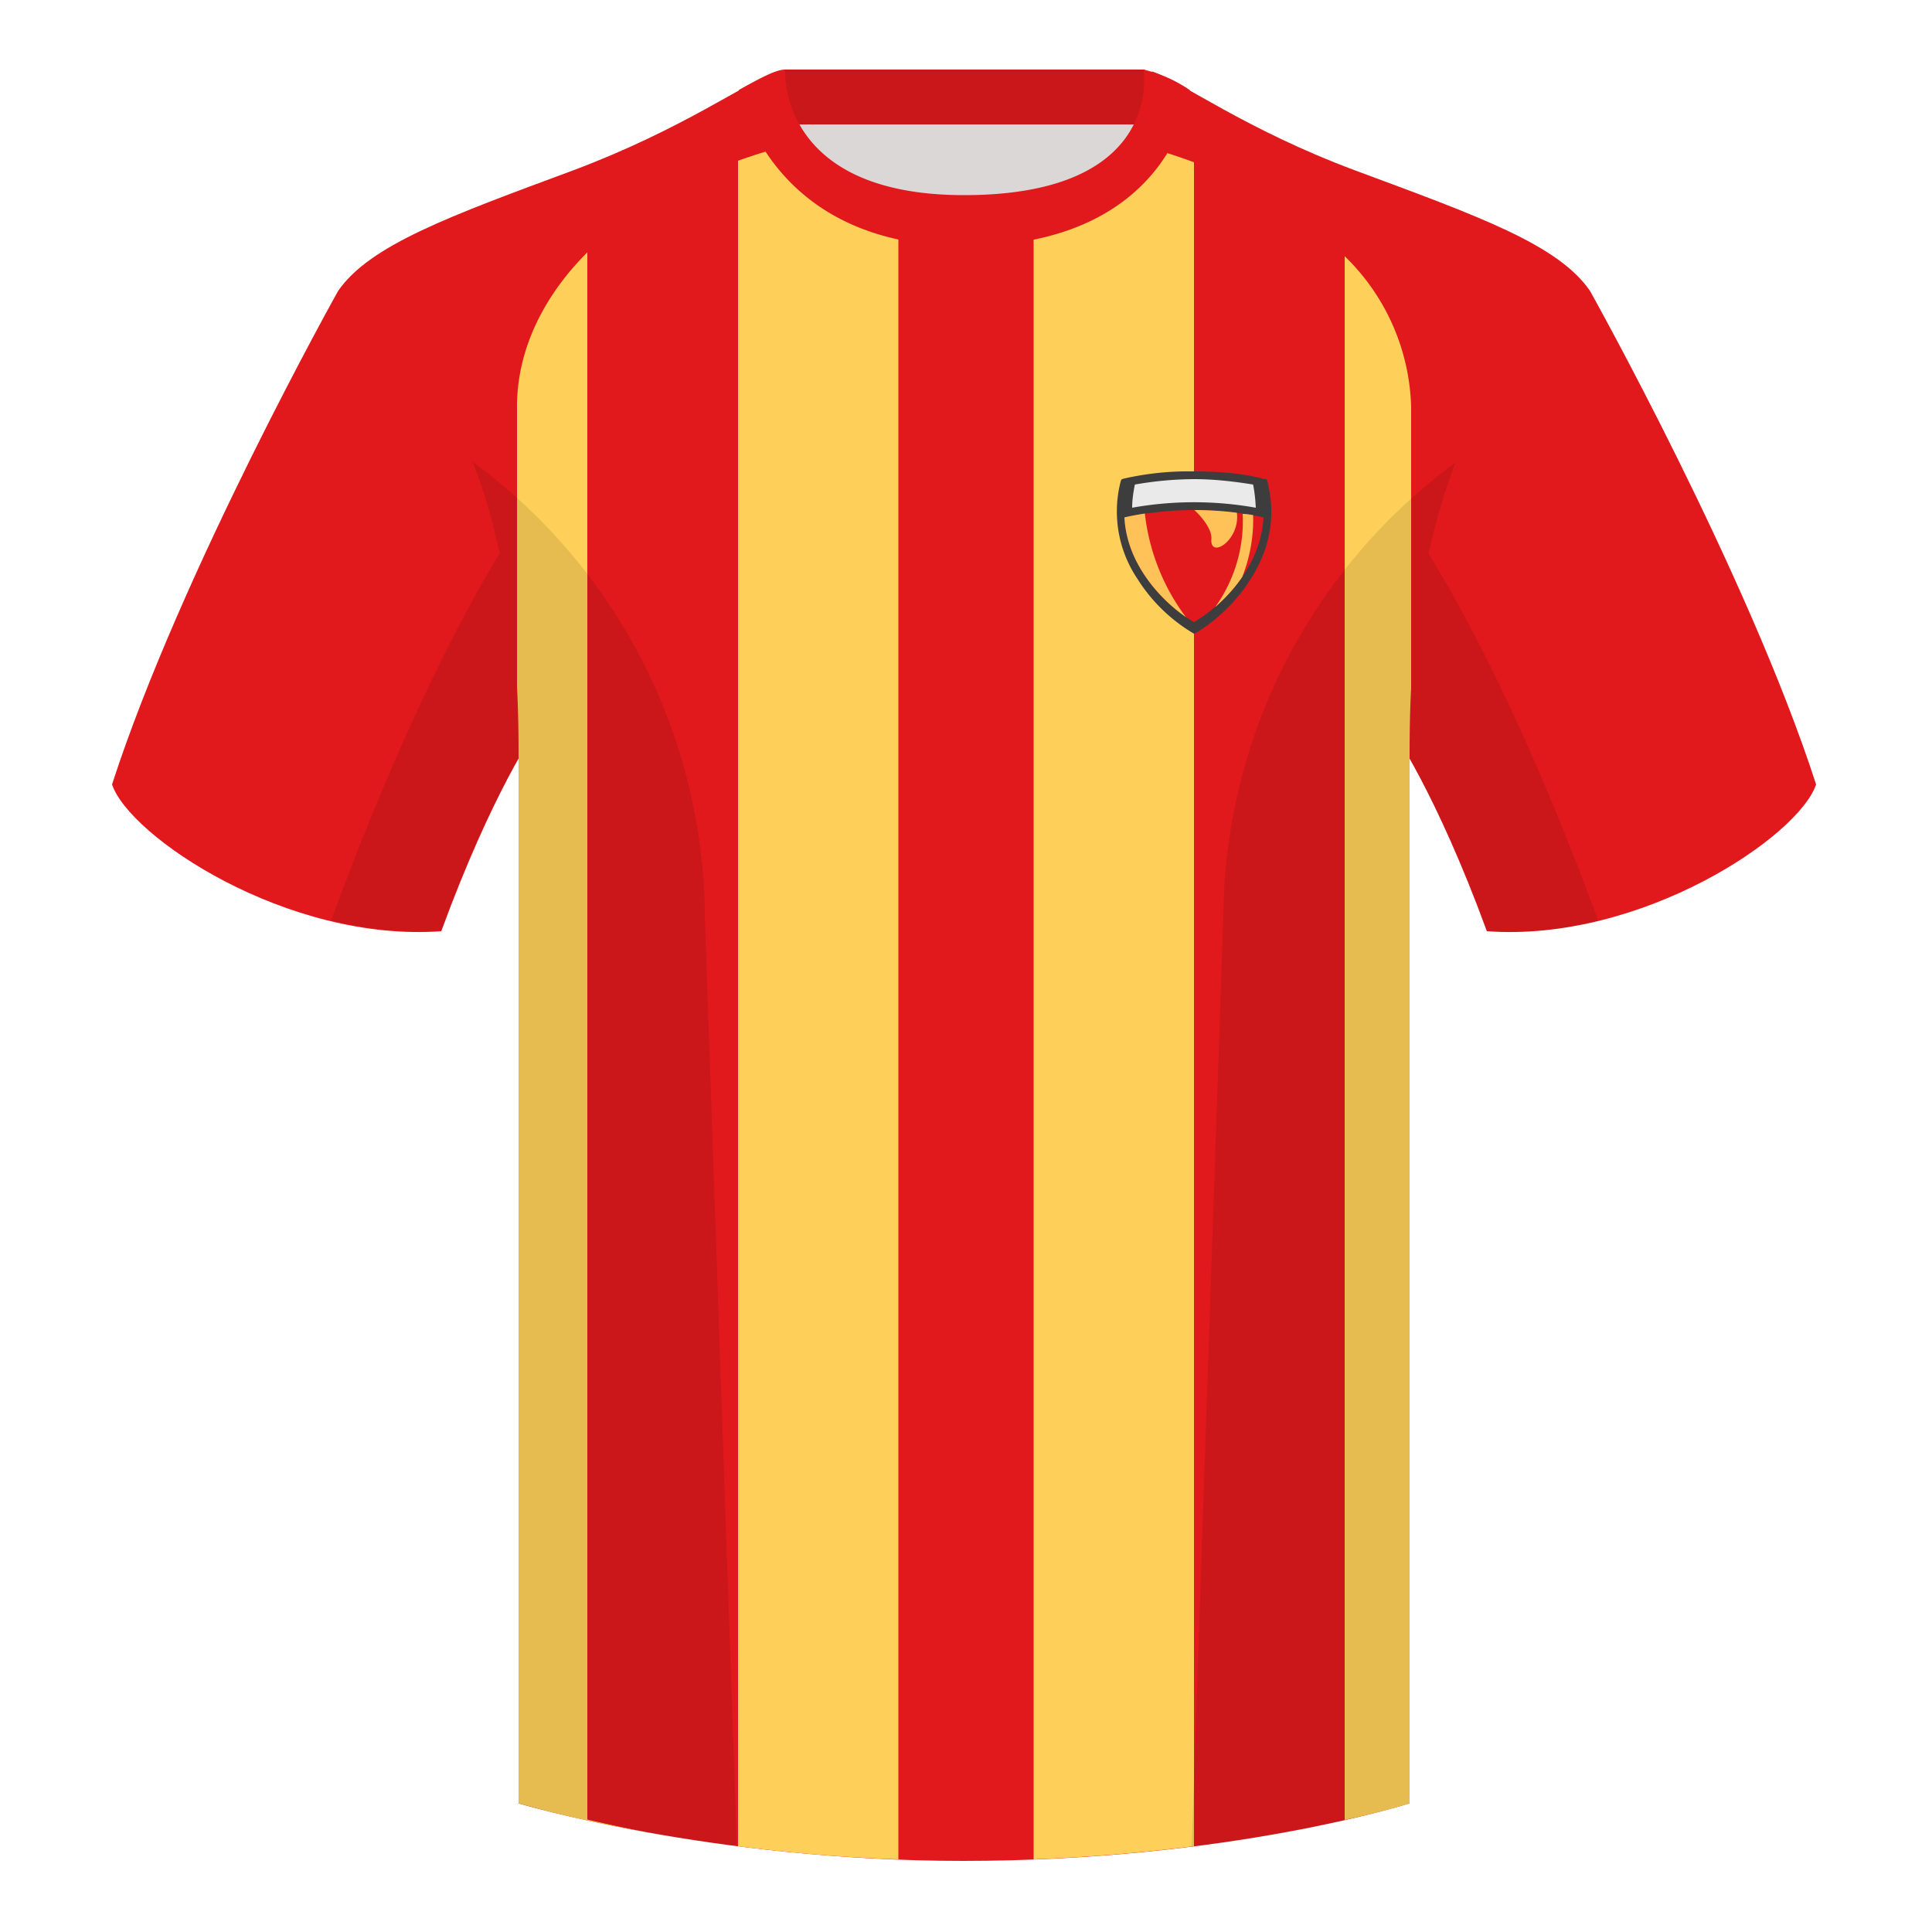 <svg xmlns="http://www.w3.org/2000/svg" width="500" height="500" fill="none" viewBox="0 0 500 500"><g clip-path="url(#clip0_6597_1908)"><path fill="#DAD7D6" fill-rule="evenodd" d="M203 109.2h93.6V22H203v87.3Z" clip-rule="evenodd"/><path fill="#CA1719" fill-rule="evenodd" d="M202.9 32.2h93.4V18H203v14.2Z" clip-rule="evenodd"/><path fill="#E1191C" fill-rule="evenodd" d="M87.5 75.3S46.8 148 29 203c4.4 13.4 45.2 40.9 85.2 38 13.4-36.5 24.5-52 24.5-52s3-95.2-51.2-113.7M411.5 75.3S452.2 148 470 203c-4.4 13.4-45.2 40.9-85.2 38-13.4-36.5-24.5-52-24.5-52s-3-95.2 51.2-113.7" clip-rule="evenodd"/><path fill="#E1191C" fill-rule="evenodd" d="M249.5 57.7c-50 0-47.8-39.5-48.7-39.1-7.5 2.6-24.2 14.9-52.5 25.5-31.8 11.8-52.6 19.3-60.8 31.2 11.2 8.9 46.7 29 46.7 120.3v271.1s49.7 14.9 115 14.9c68.9 0 115.6-14.9 115.6-14.9V195.6c0-91.4 35.6-111.4 46.7-120.3-8.2-12-29-19.4-60.8-31.2-28.4-10.6-45-23-52.5-25.6-1-.3 4.2 39.2-48.7 39.2Z" clip-rule="evenodd"/><path fill="#FFD059" d="M206.2 37a38.6 38.6 0 0 0 26.3 18.8v425.4c-15-.5-29-1.8-41.5-3.4V41.6c4.8-1.7 9.9-3.3 15.2-4.6Zm87.5.3c5.4 1.3 10.5 2.9 15.3 4.7v435.8a475 475 0 0 1-41.5 3.4V55.8c14.8-3.4 22.3-11 26.2-18.5ZM152 470.9c4.4 1 9.6 2.2 15.5 3.3a335.3 335.3 0 0 1-33.3-7.5V195.6c0-6.3-.1-12.2-.4-17.8v-72.6c0-14 6.3-28 18.2-39.9v405.6ZM348 66.3a56.4 56.4 0 0 1 17.2 39v72.9c-.3 5.5-.4 11.3-.4 17.4v271.1s-6 2-16.8 4.3V66.3Z"/><path fill="#E1191C" fill-rule="evenodd" d="M307.9 23.3a35.3 35.3 0 0 0-12-5.3s5.8 32.5-46.4 32.5C201 50.5 203.2 18 203.2 18c-2.3 0-6.3 2.1-12 5.3 0 0 7.3 40.4 58.4 40.4 51.5 0 58.3-35.9 58.3-40.4Z" clip-rule="evenodd"/><path fill="#000" fill-opacity=".1" fill-rule="evenodd" d="M413.6 238.3c-9.3 2.3-19 3.3-28.8 2.6a304 304 0 0 0-20-44.7v270.5s-21.1 6.8-55.9 11.2l-.5-.1 8.2-240.7a147 147 0 0 1 60.1-117.4c-2.6 6.7-5 14.6-7 23.6 7.4 11.9 24.5 42 43.9 95ZM190.7 477.8c-34.2-4.4-56.5-11-56.5-11V196.1a304 304 0 0 0-20 44.7 93.6 93.6 0 0 1-28.5-2.6c19.4-52.9 36.3-83 43.6-95-1.9-9-4.3-16.9-7-23.7a147 147 0 0 1 60.1 117.5l8.3 240.7Z" clip-rule="evenodd"/><path fill="#3D3D3D" d="M309 122c7 0 13.2.6 18.3 2h.5l.2.6c2.3 9 .6 17.5-4.3 25.2-3.7 6-9.2 11-14.2 14l-.5.2-.5-.3a43 43 0 0 1-14.2-14 31.2 31.2 0 0 1-4.3-25l.2-.6.5-.2A75 75 0 0 1 309 122Z"/><path fill="#E1191C" d="M327 133.9c-.7 13.5-11.7 23.5-18 27.1-6.3-3.6-17.3-13.6-18-27.1 0 0 8-1.9 18-1.9s18 1.9 18 1.9Z"/><path fill="#FFC259" d="M296.3 133a55 55 0 0 0 10.6 26.7c-6.4-4.4-15.3-13.7-15.9-25.8 0 0 2-.5 5.3-1Zm25.3 0c1 0 2 .2 2.7.3.2 5.9-1 11.4-2.8 16-2.1 3.1-4.6 5.7-7 7.8a38.2 38.2 0 0 0 7.1-24.2Zm-12.5-1c4.2 0 8 .3 11 .7.9 7.1-7 12.1-6.6 6.8.2-2-1.7-5-4.4-7.5Z"/><path fill="#EAEAEA" d="M309 124c5.6 0 11 .7 15.3 1.4.4 2 .6 4 .7 6a90.8 90.8 0 0 0-32 0c0-2 .3-4 .7-6A91 91 0 0 1 309 124Z"/></g><defs><clipPath id="clip0_6597_1908"><path fill="#fff" d="M0 0h500v500H0z"/></clipPath></defs></svg>